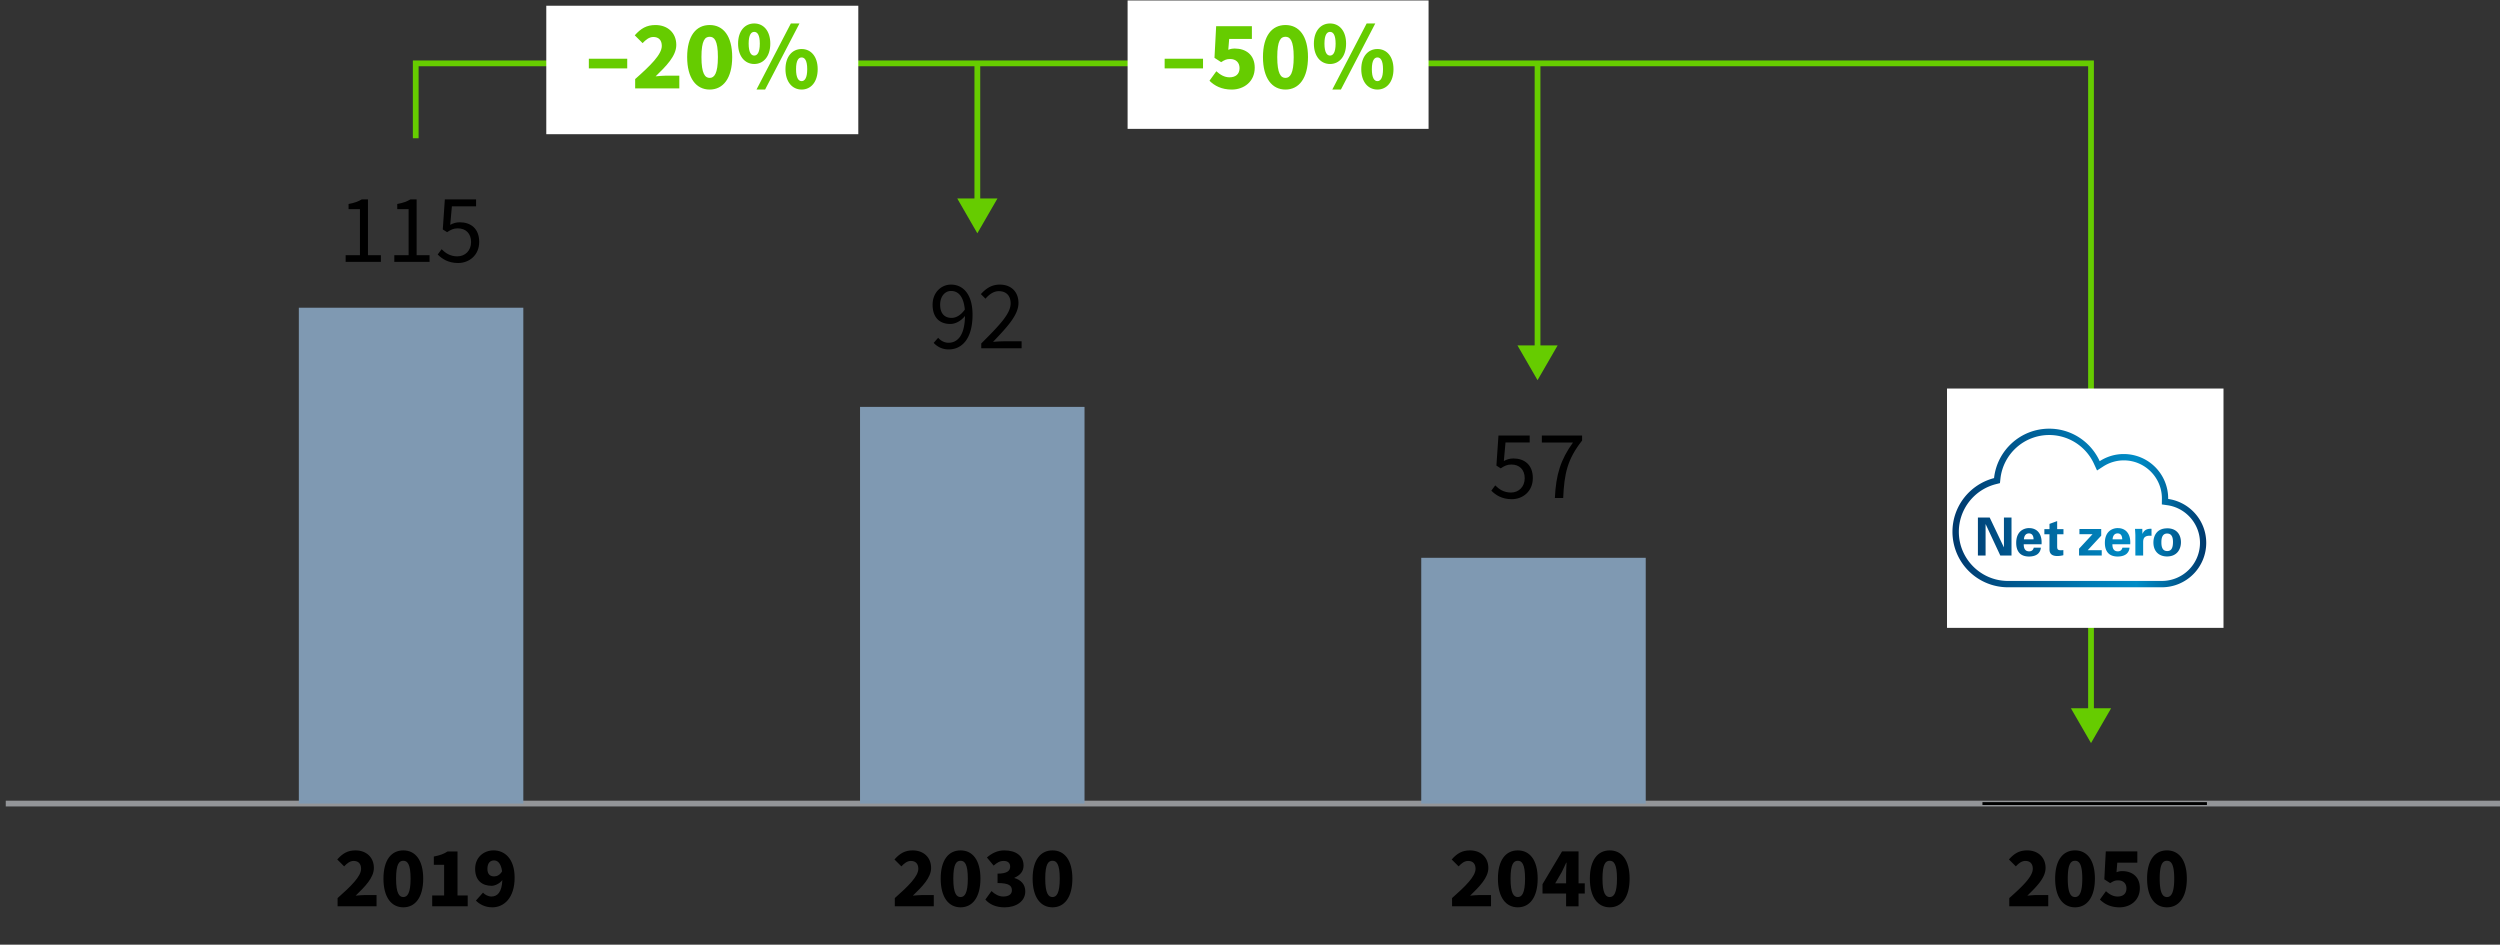 <svg xmlns="http://www.w3.org/2000/svg" width="434" height="164" viewBox="0 0 434 164"><rect x="0" y="0" width="434" height="164" fill="#333333" stroke="none"/><defs><linearGradient id="a" data-name="Unbenannter Verlauf 13" x1="338.947" y1="88.184" x2="383" y2="88.184" gradientUnits="userSpaceOnUse"><stop offset="0" stop-color="#00396d"/><stop offset=".152" stop-color="#004c82"/><stop offset=".535" stop-color="#007ab3"/><stop offset=".725" stop-color="#008cc6"/><stop offset=".812" stop-color="#0075ad"/><stop offset=".995" stop-color="#003a6e"/><stop offset="1" stop-color="#00396d"/></linearGradient></defs><path fill="none" stroke="#6c0" stroke-miterlimit="10" d="M72.172 24V11H363v112.977"/><path fill="#6c0" d="M359.51 122.956L363 129l3.49-6.044h-6.98z"/><path fill="none" stroke="#939598" stroke-miterlimit="10" d="M1 139.5h434"/><path fill="#fff" d="M195.752.075H248v22.3h-52.248zM338 67.45h48V109h-48zM94.835 1H149v22.3H94.835z"/><g fill="#6c0"><path d="M202.182 10.192h6.663v1.683h-6.663v-1.683zM209.968 14.017l1.189-1.648c.646.595 1.395 1.054 2.278 1.054 1.07 0 1.751-.544 1.751-1.598 0-1.02-.681-1.581-1.632-1.581-.612 0-.918.136-1.564.544l-1.155-.748.289-5.49h6.204v2.21h-3.943l-.153 1.887c.391-.17.73-.221 1.139-.221 1.87 0 3.451 1.054 3.451 3.331 0 2.414-1.87 3.791-3.995 3.791-1.768 0-2.991-.663-3.858-1.53zM219.25 9.903c0-3.688 1.563-5.559 3.909-5.559s3.909 1.887 3.909 5.559-1.563 5.644-3.909 5.644-3.909-1.972-3.909-5.644zm5.337 0c0-2.924-.646-3.519-1.428-3.519-.799 0-1.428.595-1.428 3.519 0 2.906.629 3.621 1.428 3.621.782 0 1.428-.715 1.428-3.621zM228.09 7.574c0-2.209 1.189-3.501 2.805-3.501s2.787 1.292 2.787 3.501-1.173 3.536-2.787 3.536-2.805-1.326-2.805-3.536zm3.773 0c0-1.547-.442-2.039-.969-2.039s-.969.492-.969 2.039.441 2.074.969 2.074.969-.527.969-2.074zm5.389-3.501h1.495l-5.966 11.474h-1.496l5.967-11.474zm-.936 7.938c0-2.209 1.19-3.501 2.805-3.501s2.788 1.292 2.788 3.501-1.173 3.536-2.788 3.536-2.805-1.326-2.805-3.536zm3.775 0c0-1.547-.442-2.039-.97-2.039s-.969.492-.969 2.039.442 2.074.969 2.074.97-.527.97-2.074z"/></g><g fill="#6c0"><path d="M102.223 10.192h6.663v1.683h-6.663v-1.683zM110.264 13.728c2.651-2.346 4.624-4.267 4.624-5.762 0-1.021-.562-1.547-1.462-1.547-.748 0-1.344.51-1.87 1.07l-1.36-1.359c1.055-1.19 2.058-1.785 3.587-1.785 2.142 0 3.621 1.377 3.621 3.451 0 1.938-1.769 3.688-3.587 5.456.561-.051 1.309-.119 1.802-.119h2.312v2.21h-7.666v-1.615zM119.291 9.903c0-3.688 1.563-5.559 3.909-5.559s3.909 1.887 3.909 5.559-1.563 5.644-3.909 5.644-3.909-1.972-3.909-5.644zm5.337 0c0-2.924-.646-3.519-1.428-3.519-.799 0-1.428.595-1.428 3.519 0 2.906.629 3.621 1.428 3.621.782 0 1.428-.715 1.428-3.621zM128.131 7.574c0-2.209 1.189-3.501 2.805-3.501s2.787 1.292 2.787 3.501-1.173 3.536-2.787 3.536-2.805-1.326-2.805-3.536zm3.773 0c0-1.547-.442-2.039-.969-2.039s-.969.492-.969 2.039.441 2.074.969 2.074.969-.527.969-2.074zm5.389-3.501h1.495l-5.966 11.474h-1.496l5.967-11.474zm-.936 7.938c0-2.209 1.19-3.501 2.805-3.501s2.788 1.292 2.788 3.501-1.173 3.536-2.788 3.536-2.805-1.326-2.805-3.536zm3.775 0c0-1.547-.442-2.039-.97-2.039s-.969.492-.969 2.039.442 2.074.969 2.074.97-.527.97-2.074z"/></g><path fill="none" stroke="#6c0" stroke-miterlimit="10" d="M169.667 11v24.477"/><path fill="#6c0" d="M166.177 34.456l3.49 6.044 3.491-6.044h-6.981z"/><path fill="none" stroke="#6c0" stroke-miterlimit="10" d="M266.917 11v49.977"/><path fill="#6c0" d="M263.427 59.956l3.49 6.044 3.491-6.044h-6.981z"/><path d="M376.395 86.617v-.084a7.71 7.71 0 00-7.712-7.712c-1.541 0-2.972.46-4.177 1.237-1.522-3.328-4.87-5.64-8.761-5.64-4.967 0-9.046 3.756-9.577 8.58-4.151 1.075-7.22 4.831-7.22 9.318a9.634 9.634 0 009.636 9.636h26.705a7.71 7.71 0 007.712-7.712c0-3.885-2.875-7.091-6.612-7.622h.006zm-1.094 14.234h-26.712c-4.708 0-8.535-3.827-8.535-8.535a8.532 8.532 0 016.398-8.256l.738-.188.084-.758a8.514 8.514 0 018.483-7.596 8.552 8.552 0 017.758 4.999l.531 1.159 1.068-.693a6.604 6.604 0 013.581-1.062c3.633 0 6.599 2.953 6.612 6.586 0 .214-.013 1.062-.013 1.062l.958.136c3.231.46 5.666 3.27 5.666 6.534a6.62 6.62 0 01-6.612 6.612h-.006zM357.13 90.457l-1.34.492v.907h-.887v.894h.887v2.532c0 .382 0 1.243 1.36 1.243.22 0 .615-.026 1.049-.142v-.887a3.277 3.277 0 01-.46.026c-.602 0-.602-.265-.615-.686v-2.085h1.094v-.894h-1.094v-1.399h.006zm-4.863 1.218c-.505 0-.939.149-1.295.382-.777.537-.958 1.438-.958 2.182s.175 1.36.596 1.8c.486.505 1.23.576 1.625.576.673 0 1.276-.181 1.619-.537.376-.395.421-.784.44-1.004h-1.23c-.13.512-.466.641-.803.641-.939 0-.939-.932-.939-1.23h3.095c.019-.382.039-1.062-.272-1.69-.421-.861-1.204-1.114-1.865-1.114l-.013-.006zm-.913 1.955c.026-.537.272-1.03.868-1.03.784 0 .803.822.803 1.03h-1.671zm24.86-1.91c-1.82 0-2.383 1.34-2.383 2.454 0 1.619 1.043 2.428 2.357 2.428 1.671 0 2.422-1.172 2.422-2.467s-.719-2.422-2.396-2.422v.006zm.019 3.944c-.667 0-1.017-.447-1.017-1.483 0-.421.006-1.561.997-1.561.894 0 1.017.848 1.017 1.463 0 1.224-.401 1.58-.997 1.58zm-28.35-.629l-2.474-5.193h-2.046v6.605h1.334v-5.478l2.558 5.478h1.943v-6.605h-1.315v5.193zm16.888-2.046V91.83h-3.782v.907h2.273l-2.338 2.519v1.185h3.937v-.932h-2.428l2.338-2.519zm7.156-.291l-.026-.887h-1.269c.026.265.065.932.065 1.153v3.477h1.353v-2.273c0-.576.084-1.276 1.451-1.153v-1.217c-1.094-.052-1.399.505-1.574.894v.006zm-4.268-1.023c-.505 0-.939.149-1.295.382-.777.537-.958 1.438-.958 2.182s.175 1.36.596 1.8c.486.505 1.23.576 1.625.576.673 0 1.276-.181 1.619-.537.376-.395.421-.784.44-1.004h-1.23c-.13.512-.466.641-.803.641-.939 0-.939-.932-.939-1.23h3.095c.019-.382.039-1.062-.272-1.69-.421-.861-1.204-1.114-1.865-1.114l-.013-.006zm-.913 1.955c.026-.537.272-1.03.868-1.03.784 0 .803.822.803 1.03h-1.671z" fill="url(#a)"/><path d="M58.604 155.908c2.34-2.07 4.08-3.765 4.08-5.085 0-.9-.495-1.365-1.29-1.365-.66 0-1.185.45-1.65.945l-1.199-1.2c.93-1.05 1.814-1.575 3.164-1.575 1.891 0 3.195 1.216 3.195 3.045 0 1.71-1.56 3.255-3.165 4.815.495-.045 1.155-.105 1.59-.105h2.04v1.95h-6.765v-1.425zM66.568 152.533c0-3.255 1.38-4.905 3.45-4.905s3.45 1.665 3.45 4.905-1.381 4.979-3.45 4.979-3.45-1.739-3.45-4.979zm4.71 0c0-2.58-.57-3.104-1.26-3.104-.705 0-1.26.524-1.26 3.104 0 2.564.555 3.195 1.26 3.195.689 0 1.26-.631 1.26-3.195zM75.028 155.458h2.07v-5.325h-1.785v-1.439c1.035-.195 1.725-.45 2.4-.885h1.709v7.649h1.771v1.875h-6.165v-1.875zM82.618 156.342l1.23-1.38c.314.36.915.675 1.455.675 1.034 0 1.814-.72 1.904-2.85-.495.63-1.305.99-1.859.99-1.635 0-2.865-.915-2.865-2.94 0-1.994 1.47-3.21 3.21-3.21 1.845 0 3.645 1.365 3.645 4.74 0 3.524-1.859 5.145-3.869 5.145-1.29 0-2.235-.54-2.851-1.17zm3.181-4.199c.479 0 1.005-.255 1.364-.886-.21-1.47-.81-1.89-1.41-1.89-.614 0-1.14.42-1.14 1.47 0 .976.51 1.306 1.186 1.306zM155.339 155.908c2.34-2.07 4.08-3.765 4.08-5.085 0-.9-.495-1.365-1.29-1.365-.66 0-1.185.45-1.65.945l-1.2-1.2c.93-1.05 1.815-1.575 3.165-1.575 1.89 0 3.195 1.216 3.195 3.045 0 1.71-1.56 3.255-3.165 4.815.495-.045 1.155-.105 1.59-.105h2.04v1.95h-6.765v-1.425zM163.304 152.533c0-3.255 1.38-4.905 3.45-4.905s3.45 1.665 3.45 4.905-1.38 4.979-3.45 4.979-3.45-1.739-3.45-4.979zm4.71 0c0-2.58-.57-3.104-1.26-3.104-.705 0-1.26.524-1.26 3.104 0 2.564.555 3.195 1.26 3.195.69 0 1.26-.631 1.26-3.195zM171.059 156.163l1.065-1.47c.585.555 1.29.944 2.04.944.915 0 1.5-.375 1.5-1.064 0-.795-.45-1.275-2.49-1.275v-1.635c1.665 0 2.19-.495 2.19-1.215 0-.645-.405-.99-1.125-.99-.66 0-1.155.285-1.74.811l-1.17-1.41c.885-.765 1.86-1.23 3.015-1.23 2.025 0 3.345.945 3.345 2.641 0 .96-.555 1.665-1.575 2.1v.06c1.095.315 1.875 1.08 1.875 2.311 0 1.785-1.65 2.774-3.585 2.774-1.545 0-2.64-.54-3.345-1.35zM179.264 152.533c0-3.255 1.38-4.905 3.45-4.905s3.45 1.665 3.45 4.905-1.38 4.979-3.45 4.979-3.45-1.739-3.45-4.979zm4.71 0c0-2.58-.57-3.104-1.26-3.104-.705 0-1.26.524-1.26 3.104 0 2.564.555 3.195 1.26 3.195.69 0 1.26-.631 1.26-3.195z"/><g><path d="M252.075 155.908c2.34-2.07 4.08-3.765 4.08-5.085 0-.9-.495-1.365-1.29-1.365-.66 0-1.185.45-1.65.945l-1.2-1.2c.93-1.05 1.815-1.575 3.165-1.575 1.89 0 3.195 1.216 3.195 3.045 0 1.71-1.56 3.255-3.165 4.815.495-.045 1.155-.105 1.59-.105h2.04v1.95h-6.765v-1.425zM260.04 152.533c0-3.255 1.38-4.905 3.45-4.905s3.45 1.665 3.45 4.905-1.38 4.979-3.45 4.979-3.45-1.739-3.45-4.979zm4.71 0c0-2.58-.57-3.104-1.26-3.104-.705 0-1.26.524-1.26 3.104 0 2.564.555 3.195 1.26 3.195.69 0 1.26-.631 1.26-3.195zM271.875 155.113h-4.095v-1.62l3.39-5.685h2.865v5.534h1.08v1.771h-1.08v2.22h-2.16v-2.22zm0-1.771v-1.409c0-.615.045-1.545.075-2.175h-.06c-.24.555-.51 1.095-.78 1.649l-1.125 1.935h1.89zM276 152.533c0-3.255 1.38-4.905 3.45-4.905s3.45 1.665 3.45 4.905-1.38 4.979-3.45 4.979-3.45-1.739-3.45-4.979zm4.71 0c0-2.58-.57-3.104-1.26-3.104-.705 0-1.26.524-1.26 3.104 0 2.564.555 3.195 1.26 3.195.69 0 1.26-.631 1.26-3.195z"/></g><g><path d="M348.811 155.908c2.34-2.07 4.08-3.765 4.08-5.085 0-.9-.495-1.365-1.29-1.365-.66 0-1.185.45-1.649.945l-1.2-1.2c.93-1.05 1.814-1.575 3.165-1.575 1.89 0 3.194 1.216 3.194 3.045 0 1.71-1.56 3.255-3.165 4.815.495-.045 1.155-.105 1.591-.105h2.039v1.95h-6.765v-1.425zM356.775 152.533c0-3.255 1.38-4.905 3.45-4.905s3.449 1.665 3.449 4.905-1.38 4.979-3.449 4.979-3.45-1.739-3.45-4.979zm4.71 0c0-2.58-.57-3.104-1.26-3.104-.705 0-1.261.524-1.261 3.104 0 2.564.556 3.195 1.261 3.195.689 0 1.26-.631 1.26-3.195zM364.546 156.163l1.05-1.455c.57.525 1.23.93 2.01.93.945 0 1.545-.479 1.545-1.409 0-.9-.6-1.396-1.439-1.396-.54 0-.811.12-1.38.48l-1.021-.66.255-4.845h5.476v1.95h-3.48l-.135 1.664a2.37 2.37 0 011.005-.194c1.65 0 3.045.93 3.045 2.939 0 2.13-1.65 3.345-3.525 3.345-1.56 0-2.64-.585-3.404-1.35zM372.735 152.533c0-3.255 1.38-4.905 3.45-4.905s3.449 1.665 3.449 4.905-1.38 4.979-3.449 4.979-3.45-1.739-3.45-4.979zm4.71 0c0-2.58-.57-3.104-1.26-3.104-.705 0-1.261.524-1.261 3.104 0 2.564.556 3.195 1.261 3.195.689 0 1.26-.631 1.26-3.195z"/></g><g><path d="M259.572 84.263c.646.646 1.462 1.24 2.737 1.24 1.325 0 2.38-.969 2.38-2.481 0-1.496-.918-2.38-2.312-2.38-.747 0-1.206.238-1.853.663l-.748-.476.357-5.219h5.422v1.207h-4.198l-.289 3.212c.51-.271 1.003-.441 1.666-.441 1.853 0 3.365 1.054 3.365 3.399s-1.768 3.672-3.654 3.672c-1.733 0-2.805-.731-3.553-1.479l.68-.918zM273.07 76.818h-5.405v-1.207h6.986v.867c-2.567 3.28-3.094 5.745-3.281 9.978h-1.444c.187-4.079 1.003-6.663 3.145-9.638z"/></g><g><path d="M60.004 44.299h2.481V36.31h-1.972v-.9c.986-.17 1.7-.442 2.295-.799h1.071v9.688h2.243v1.156h-6.119v-1.156zM68.453 44.299h2.481V36.31h-1.972v-.9c.986-.17 1.7-.442 2.295-.799h1.071v9.688h2.243v1.156h-6.119v-1.156zM76.663 43.263c.646.646 1.462 1.24 2.737 1.24 1.326 0 2.38-.969 2.38-2.481 0-1.496-.918-2.38-2.312-2.38-.747 0-1.206.238-1.853.663l-.748-.476.357-5.219h5.422v1.207h-4.198l-.289 3.212c.51-.271 1.003-.441 1.666-.441 1.853 0 3.365 1.054 3.365 3.399s-1.768 3.672-3.654 3.672c-1.733 0-2.805-.731-3.553-1.479l.68-.918z"/></g><g><path d="M162.867 58.637c.442.526 1.105.866 1.785.866 1.53 0 2.821-1.189 2.873-4.657-.681.867-1.649 1.394-2.55 1.394-1.87 0-3.077-1.122-3.077-3.349 0-2.073 1.462-3.484 3.196-3.484 2.142 0 3.739 1.733 3.739 5.219 0 4.352-1.972 6.034-4.131 6.034a3.468 3.468 0 01-2.617-1.139l.781-.884zm4.624-4.895c-.188-2.108-1.02-3.23-2.396-3.23-1.055 0-1.887.952-1.887 2.38 0 1.411.662 2.295 2.005 2.295.697 0 1.547-.408 2.278-1.444zM170.347 59.623c3.264-3.246 5.1-5.201 5.1-6.952 0-1.241-.68-2.125-2.057-2.125-.901 0-1.683.578-2.312 1.309l-.799-.799c.9-.985 1.869-1.648 3.28-1.648 2.006 0 3.247 1.274 3.247 3.195 0 2.04-1.854 4.062-4.42 6.749a22.137 22.137 0 011.818-.103h3.146v1.207h-7.004v-.833z"/></g><g><rect x="344.153" y="139.5" width="38.97" fill="#404040" stroke="#000" stroke-miterlimit="10" stroke-width=".5"/><path fill="#7f99b2" d="M246.728 96.835h38.97V139.5h-38.97zM149.302 70.637h38.97V139.5h-38.97zM51.878 53.421h38.97V139.5h-38.97z"/></g></svg>